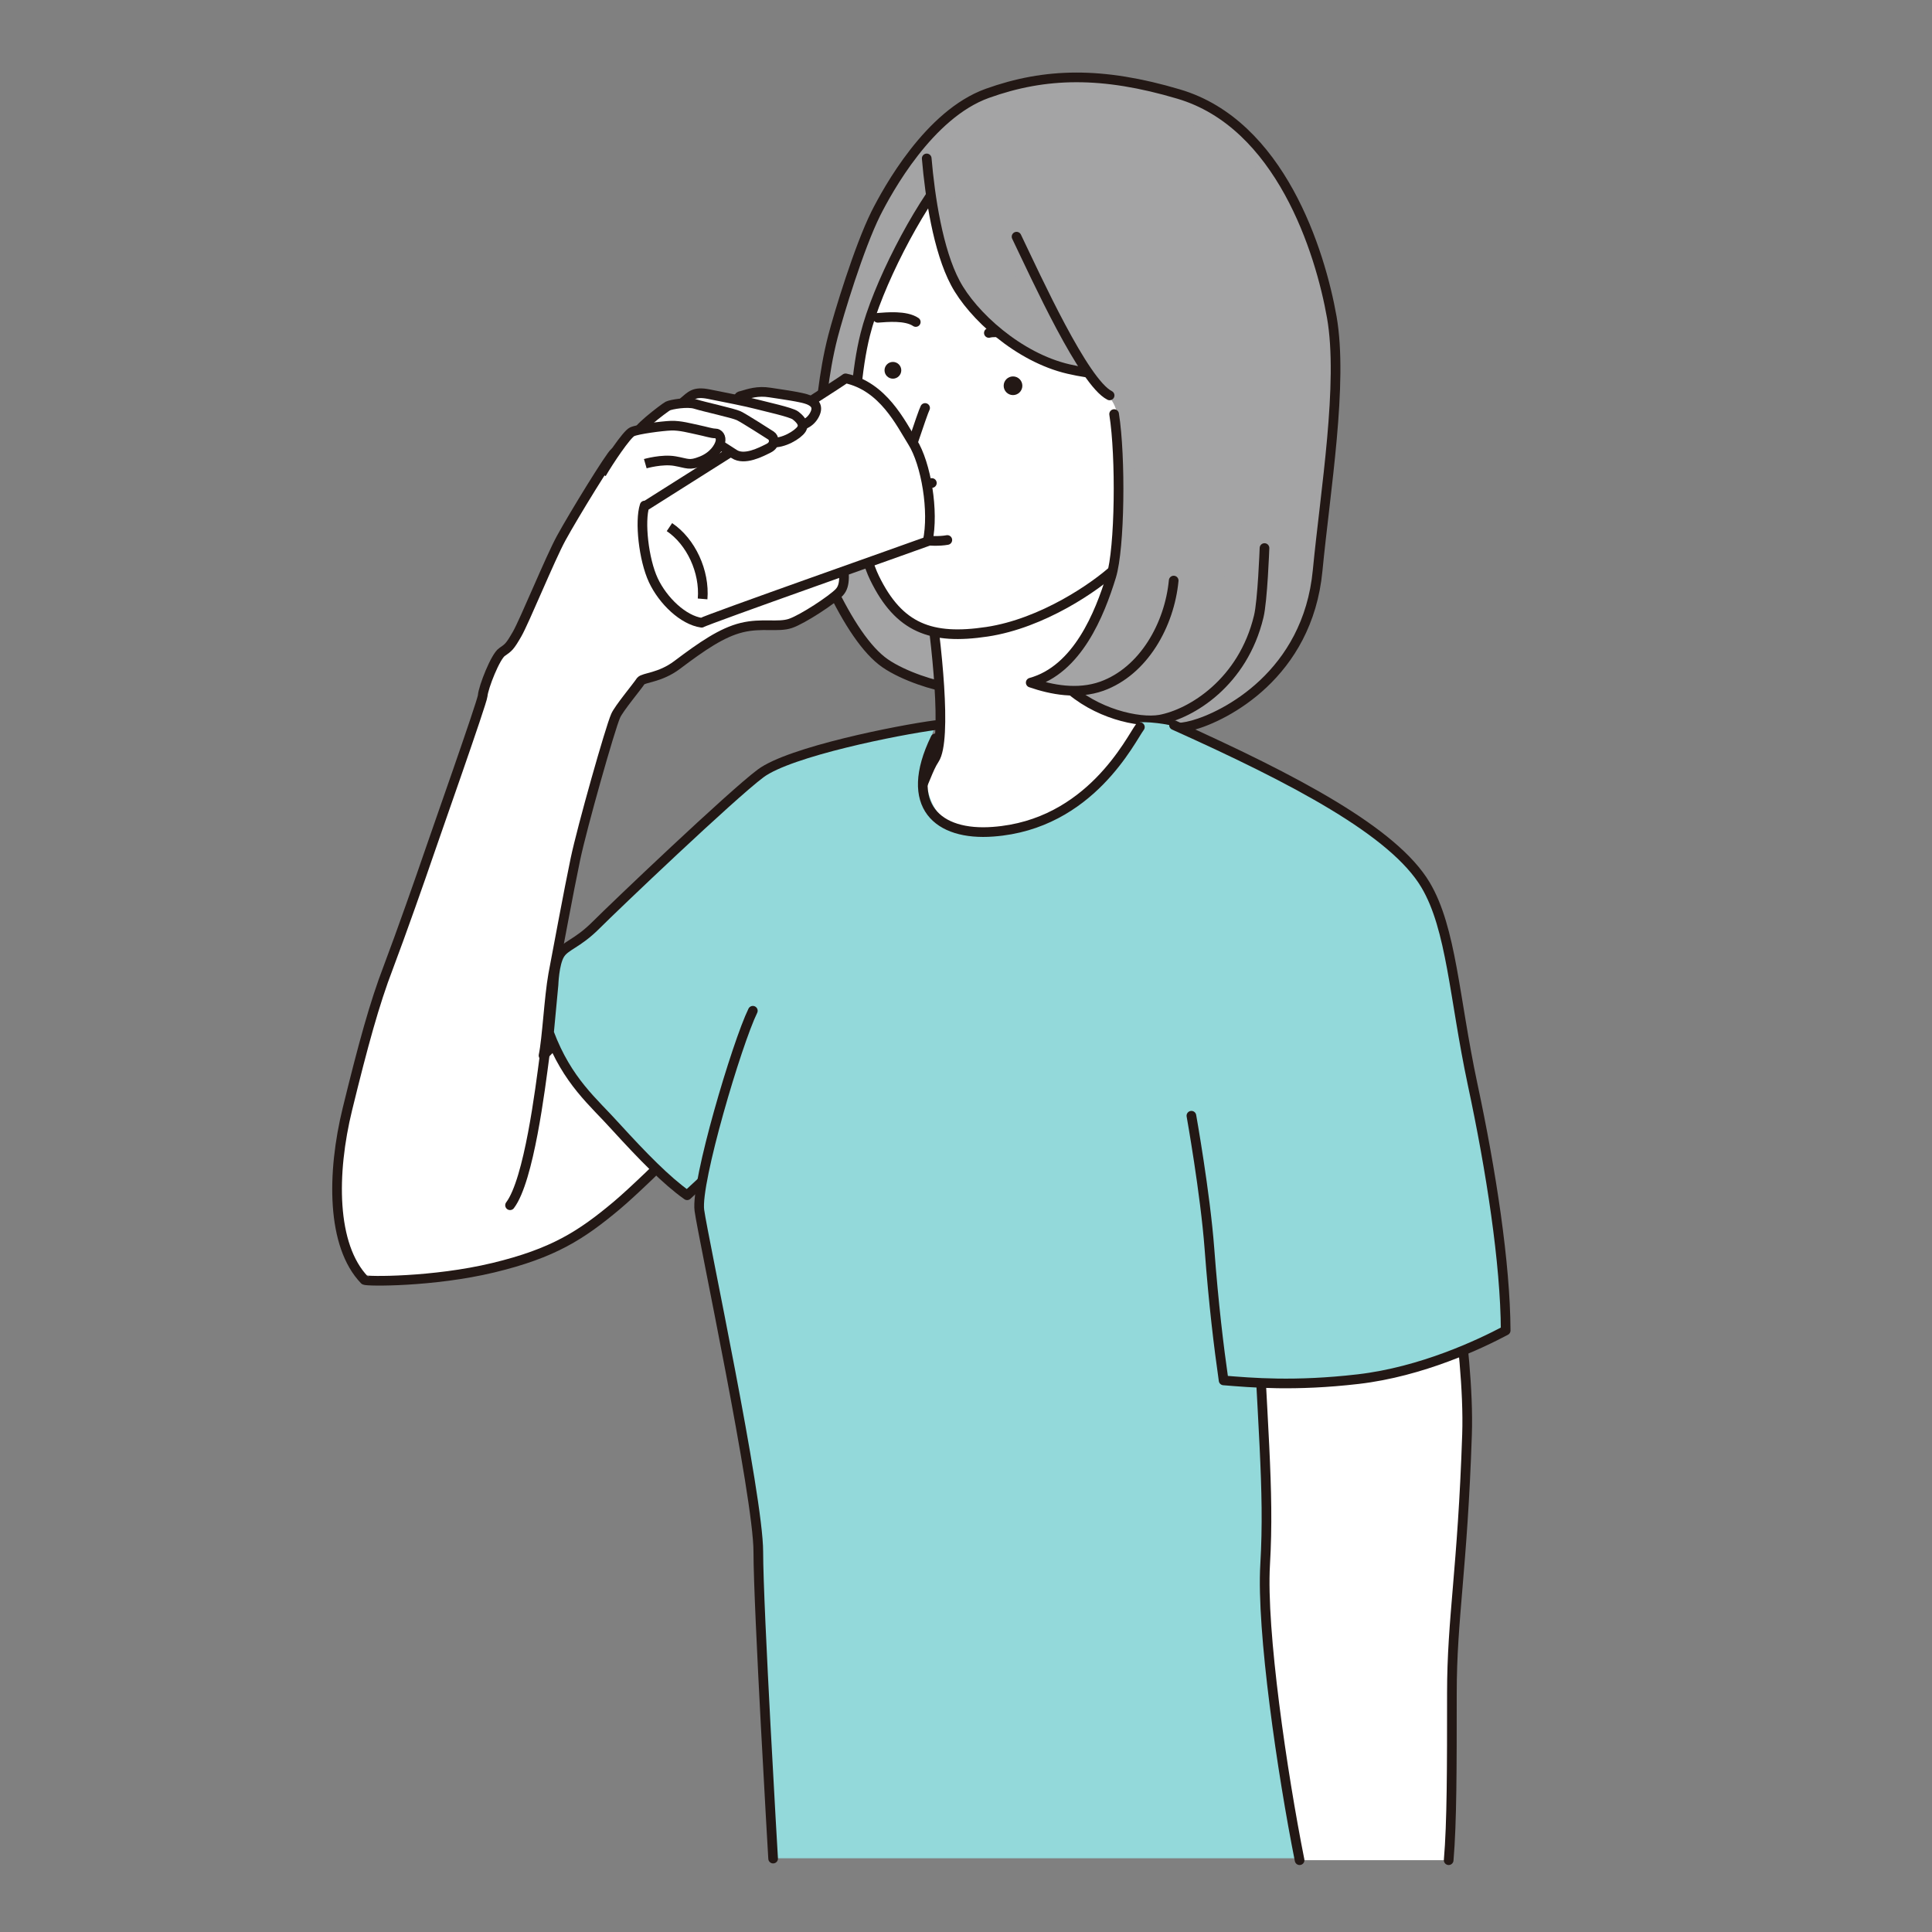<?xml version="1.0" encoding="UTF-8"?>
<svg id="_レイヤー_1" data-name="レイヤー_1" xmlns="http://www.w3.org/2000/svg" width="600" height="600" version="1.1" viewBox="0 0 600 600">
  <rect x="0" y="0" width="600" height="600" fill="#808080" stroke="none"/>
  <!-- Generator: Adobe Illustrator 29.4.0, SVG Export Plug-In . SVG Version: 2.1.0 Build 152)  -->
  <defs>
    <style>
      .st0 {
        fill: #231815;
      }

      .st1, .st2, .st3, .st4, .st5 {
        stroke: #231815;
        stroke-linejoin: round;
        stroke-width: 3px;
      }

      .st1, .st2, .st3, .st5 {
        stroke-linecap: round;
      }

      .st1, .st6 {
        fill: #93d9da;
      }

      .st2, .st7 {
        fill: #a4a4a5;
      }

      .st3, .st4 {
        fill: #fff;
      }

      .st5 {
        fill: none;
      }
    </style>
  </defs>
  <g>
    <path class="st2" d="M353.6,219c5.5,4.4,7.1,8.9,16.9,6.2s35.6-15.6,38.7-48c2.4-24.9,8-58.2,4.4-78.7-3.6-20.4-16-60-47.6-69.3-23.6-7-41.3-6.7-59.4-.2s-30.9,30-34.6,37.3c-5.3,10.7-11.5,31.2-13.3,38.1-3.1,12-3.7,23-5.1,33.2s-.9,33.3,4.4,44.4,11.1,20,16.9,24,15.6,7.1,20.4,7.6,20.9-4,27.3-3.6,26.7,5.6,30.9,8.9Z"/>
    <path class="st3" d="M288.2,182.5c2.7,16.7,6,47.3,2,53.3s-4.7,18-16.7,19.3-12,21.3-12,33.3,16.7,44.7,18.7,44.7,51.3-37.3,66-52,16.7-47.3,19.3-50.7c2.7-3.3-10-10.7-12-16.7s2-51.3,4-56.7-69.3,25.3-69.3,25.3Z"/>
    <path class="st3" d="M294.9,52.8c-10.2,12.2-22.5,36.2-26.2,51.1-5.3,21.1-4.7,60,2.9,75.6s17.6,19.3,34.9,16.7,33.8-14,40-19.8c6.2-5.8,33.1-34.2,38.2-59.6s8.9-41.6-13.1-66.9c-12.4-14.3-59.1-18.2-76.7,2.9Z"/>
    <path class="st3" d="M272.6,98.7c2.8-.2,8.7-.8,11.8,1.3"/>
    <path class="st3" d="M307.1,103.4c2-.6,9.3,0,13.1,2.3"/>
    <path class="st3" d="M287.3,126.7c-.8,1.5-6.3,18.3-6.4,18.7-.3,1.2-1.2,3.5.2,4.3s8.3.3,8.3.3"/>
    <circle class="st0" cx="277.3" cy="115" r="2.6"/>
    <circle class="st0" cx="314.6" cy="119.8" r="2.9"/>
    <path class="st2" d="M287.8,49.2c1,11.8,3.5,28.6,8.9,38.7,5.3,10,19.6,23.1,35.1,26.7s25.8.9,25.8.9"/>
    <path class="st2" d="M330.9,212.8c9.3,8.9,22.8,11.8,29.3,10.7,9.8-1.8,25.8-11.6,30.7-32,1.2-4.8,1.8-21.3,1.8-21.3"/>
    <path class="st7" d="M357.6,174.5c17,9.4,38.7-20,42.7-46s7.1-58.9-11.9-77.9-64.2-26.1-75.6-18.1-29.4,15-20.4,24c9,9,38.2,50.3,52,66.7,2.7,3.2,2.9,6.7,3.1,10.7,1,19.9,3.7,37,10.3,40.6Z"/>
    <path class="st2" d="M346,128.6c2.1,13.3,1.8,41.6-.9,50.4-3.6,11.7-10.5,29-25,33,6.4,2.2,14.5,3.8,22.1,1.1,13-4.7,21-19.1,22.3-32.8"/>
    <path class="st2" d="M315.7,73.5c6.2,12.9,20.9,45.3,28.9,49.3"/>
  </g>
  <path class="st3" d="M262,171.2c-.2-4.4-4.4-26.7-10.4-35.6-6-8.9-25.6-5.1-33.1-7.1s-26.2,11.1-27.6,12c-1.3.9-12.6,19.3-16.6,26.6-3.4,6.2-11.4,25.8-13.7,29.8s-2.7,4.2-4.7,5.6c-2,1.3-5.8,10.9-6,13.6-.2,2.1-14.9,43.7-16.9,49.6s-8.5,24.4-12.4,34.7c-4.3,11.2-7.8,24-12.7,44s-5,42.4,5.3,53.1c.5.5,21.3.7,40-3.8s27.3-10.1,38.3-19.3c10.2-8.6,35.3-34.3,35.3-34.3l-40.2-29s-12.9,11.3-17.8,16.7c1.1-5.2,1.7-17.9,3-25.2,1.4-7.3,4.8-25.8,6.9-35.8s10.8-40.7,12.5-44.5c1-2.3,6.7-9.1,7.8-10.8.9-1.1,6-1,11.3-5,7.7-5.8,13.9-10.1,20.1-11.6s11.3,0,15.1-1.3,12.9-7.3,15.1-9.6,1.5-5.8,1.1-12.7Z"/>
  <path class="st3" d="M294.2,167.7c-4.9.9-12.9-.6-12.9-.6"/>
  <g>
    <path class="st4" d="M200.3,157.2s59.5-37.5,62.3-39.7c11.7,2.5,17.1,13.9,20.8,19.8,4.2,6.7,6.7,21.5,4.7,30.8-4,1.5-68.7,24.3-70.2,25.3-5.7-.8-12-6.8-15-13.2s-4.3-18.3-2.7-23.2Z"/>
    <path class="st4" d="M207.9,163.7c6.7,4.5,11,13.8,10.3,22.3"/>
  </g>
  <path class="st4" d="M230,123c2.7-.8,5.3-1.7,9.1-1.1s10,1.4,12.1,2.3,3,2.3,1.7,4.7-3.7,3.6-7.2,3.6-10-.8-13.2-2.2-4.3-6.8-2.6-7.3Z"/>
  <path class="st4" d="M212.3,124.8c2.3-1.9,3.2-3.3,7.8-2.4,4.6.9,12.1,2.4,14.7,3.1s10.9,2.5,12.2,3.5,3,2.6,1.9,4.3-5.7,4.5-9.2,4.1-8.9-1.5-12.3-3-10-3.2-13.8-4.4-2.1-4.4-1.2-5.2Z"/>
  <path class="st4" d="M198.5,134.6c-2.6,0,7.9-8,8.9-8.5s6.1-1.4,8.6-.6,11.7,2.8,13.4,3.6,9.3,5.7,10.1,6.2,1.6,2.7-.8,3.9-7.5,3.9-10.7,1.8-9.7-6.2-11.5-6.9-6.3-.8-10.1-.3-7.6.8-8,.8Z"/>
  <path class="st4" d="M186.8,147.1c2.2-3.8,7.8-12.2,9.5-13s9.3-1.8,12.1-1.9,6,.8,8.4,1.3,4.2,1.1,5.3,1.1,2,1.1,1.6,2.7-2.1,4.4-5.9,5.9-4.2.7-8.2,0-9.2.8-9.2.8"/>
  <path class="st3" d="M169.1,328.1c-1.3,9.8-4.8,38.4-10.7,46.2"/>
  <path class="st1" d="M290.5,225.2c-11.4,1.5-45.2,8.2-54.3,15s-45.2,41.2-51.1,47.1-9.6,6.3-11.3,9.2-1.9,9.3-1.9,9.3c0,0-.6,6.3-1.4,14.9,5.7,15.2,13.9,21.6,20.7,29.2,8.5,9.3,15.7,16.7,22.2,21.3,5.9-5.4,15.9-14.7,21.5-22,7.8-10.1,16-20.1,18.9-21.5"/>
  <path class="st6" d="M261.7,248.3c-30.2,39.6-48.5,92.8-44.2,122.9,3.7,25.7,16.4,82.2,17.7,104.9,2.1,36.1,4.9,101,4.9,101h195.3s-11.6-112.4-7.6-139.6c4-27.1,4.9-83.1,3.1-113.3-1-17-19.3-69.5-26.5-76.4-21.4-20.7-43.2-23.8-50.4-23.5,0,0-13.6,24.8-26.8,30.1s-28.8,2.4-32,1.1c-8.8-3.6-8.4-20.9-8.4-20.9,0,0-17.8,3.8-25.2,13.5Z"/>
  <path class="st3" d="M449.9,577.7c1-11.7,1-28.6,1-51.9s3.3-38.3,4.7-80.3c.9-27-7.7-70.7-7.7-70.7l-58,18c2,50,4.4,69.1,3,93.1-1.2,20.4,5.3,64.7,10.7,91.8"/>
  <path class="st1" d="M364.6,225.2c37.6,16.9,68.3,33.1,78.1,49.6,8.1,13.6,8.9,35,14.6,61.8,5.8,27.1,10.2,55.7,10.3,76.6-7.9,4.2-26,12.8-45.8,15.1s-33.1,1.1-41.8.4c-1.5-10.5-3.1-23.6-4.4-40.9-1.3-17.3-5.6-41.3-5.6-41.3"/>
  <path class="st1" d="M233.8,313.9c-4.9,10-17.8,53.3-16.6,62s18.3,88.7,18.3,106,4.6,95.3,4.6,95.3"/>
  <path class="st5" d="M290.5,229.3c-10.2,21,.8,30.3,17.9,29,30.2-2.2,42.8-28.8,45.6-32.5"/>
</svg>
